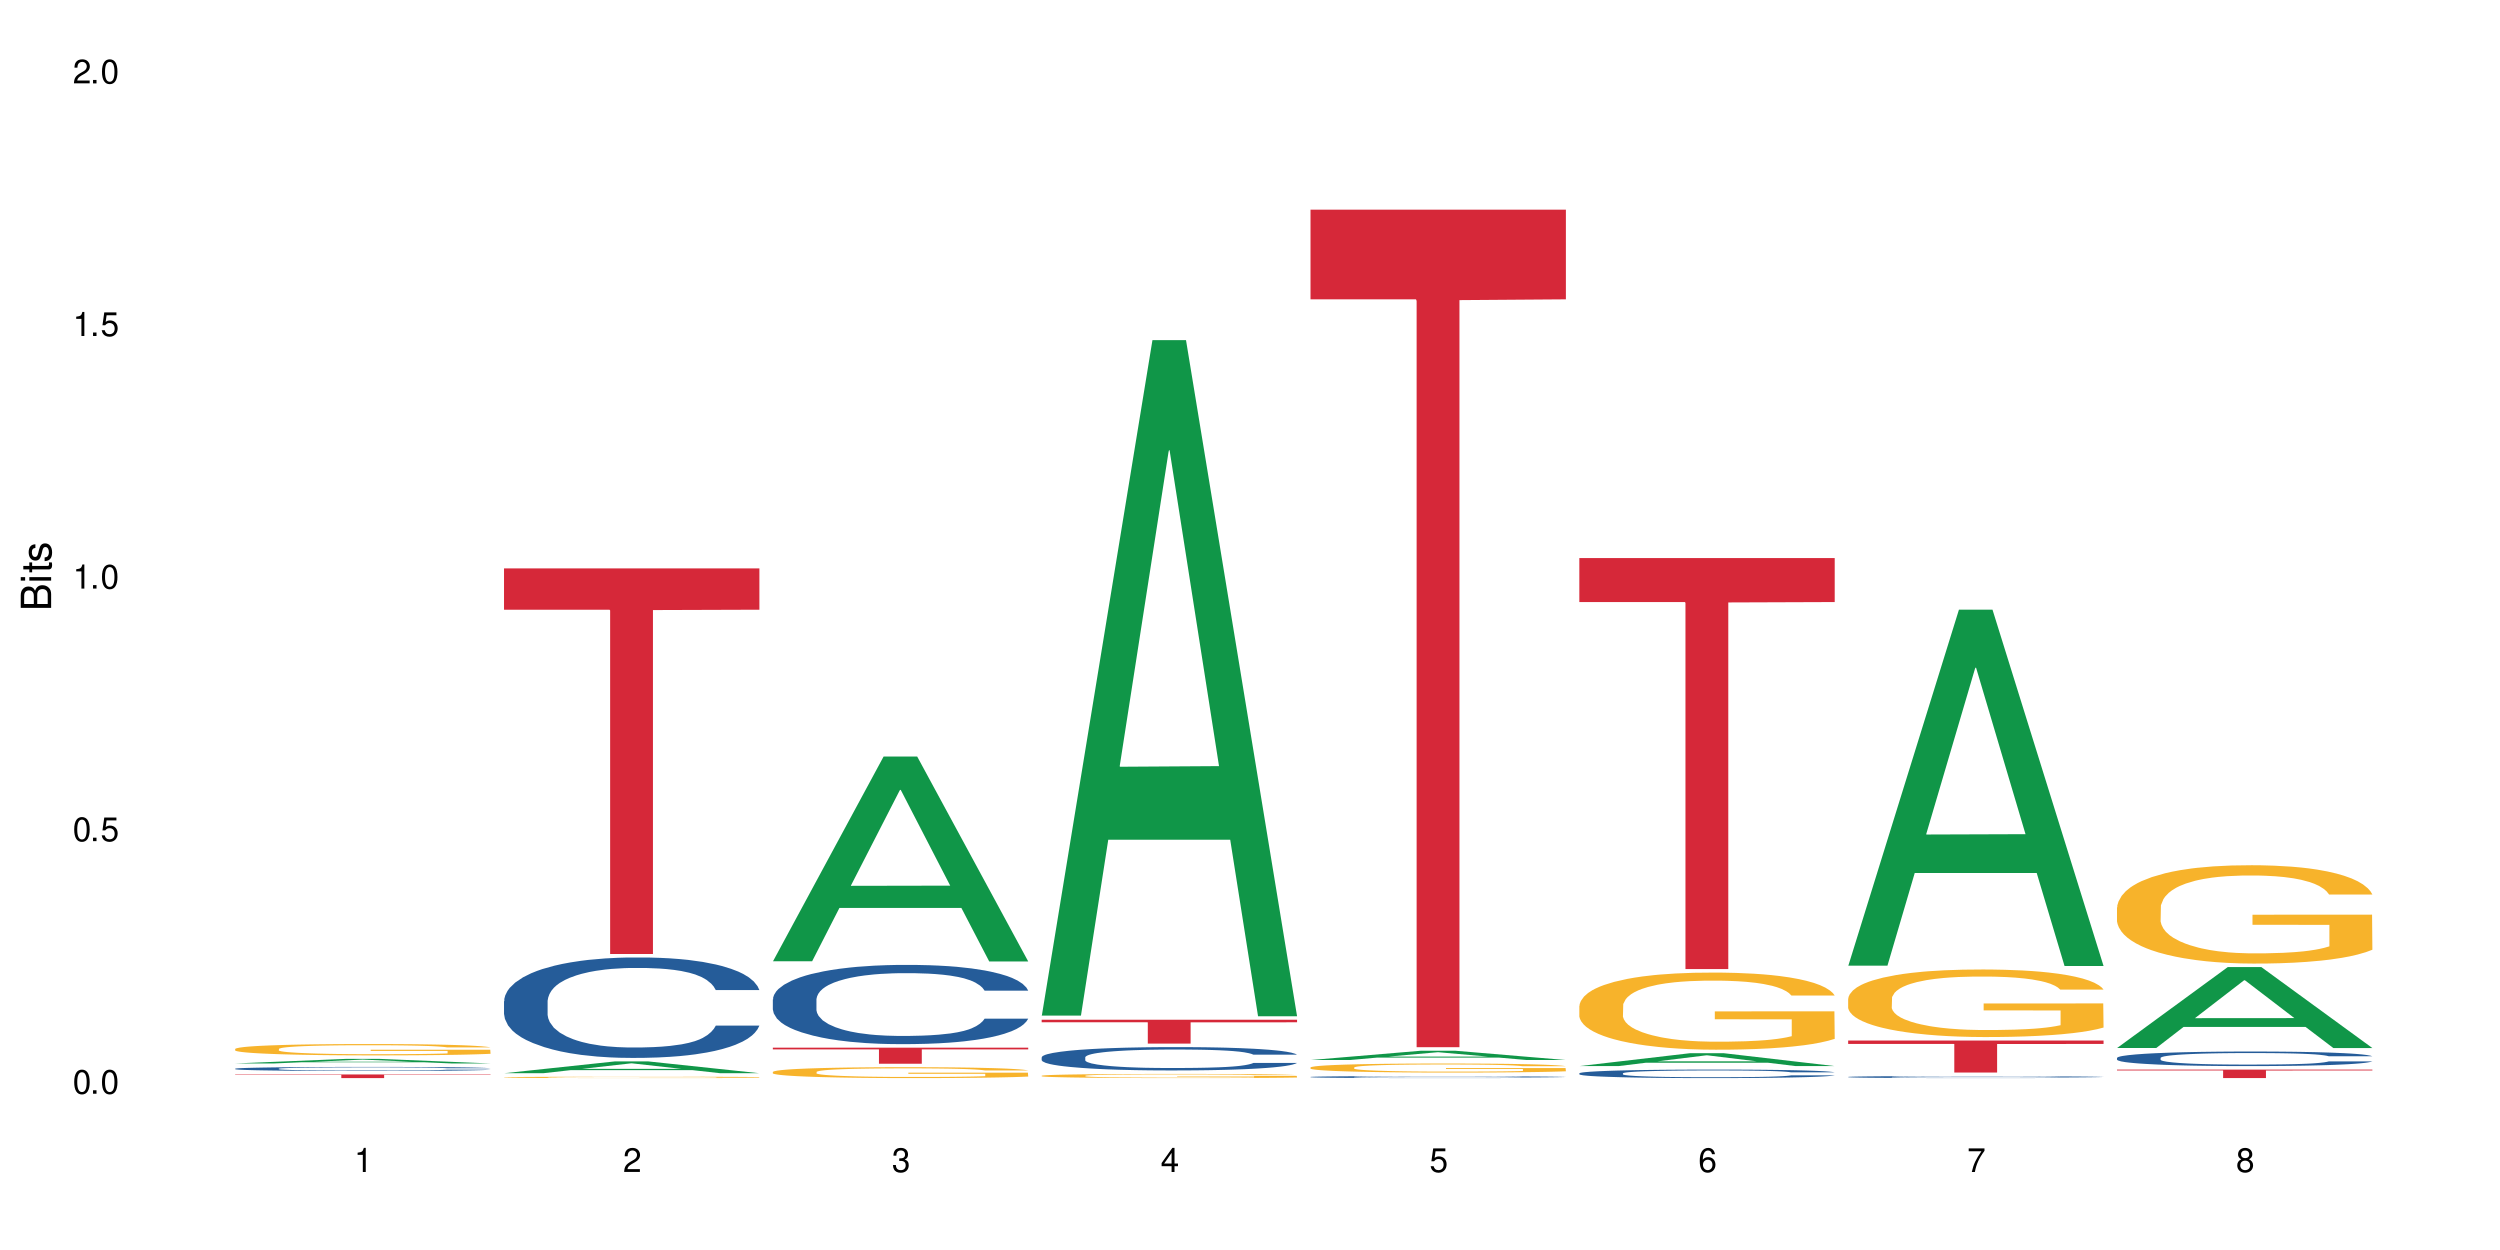 <?xml version="1.0" encoding="UTF-8"?>
<svg xmlns="http://www.w3.org/2000/svg" xmlns:xlink="http://www.w3.org/1999/xlink" width="720" height="360" viewBox="0 0 720 360">
<defs>
<g>
<g id="glyph-0-0">
</g>
<g id="glyph-0-1">
<path d="M 2.641 -6.938 C 2 -6.938 1.422 -6.656 1.078 -6.172 C 0.641 -5.562 0.406 -4.641 0.406 -3.359 C 0.406 -1.016 1.188 0.219 2.641 0.219 C 4.078 0.219 4.859 -1.016 4.859 -3.297 C 4.859 -4.641 4.656 -5.547 4.203 -6.172 C 3.844 -6.656 3.281 -6.938 2.641 -6.938 Z M 2.641 -6.188 C 3.547 -6.188 4 -5.25 4 -3.375 C 4 -1.406 3.562 -0.484 2.625 -0.484 C 1.734 -0.484 1.281 -1.438 1.281 -3.344 C 1.281 -5.25 1.734 -6.188 2.641 -6.188 Z M 2.641 -6.188 "/>
</g>
<g id="glyph-0-2">
<path d="M 1.828 -1 L 0.828 -1 L 0.828 0 L 1.828 0 Z M 1.828 -1 "/>
</g>
<g id="glyph-0-3">
<path d="M 4.562 -6.797 L 1.062 -6.797 L 0.547 -3.094 L 1.328 -3.094 C 1.719 -3.562 2.047 -3.734 2.578 -3.734 C 3.484 -3.734 4.062 -3.109 4.062 -2.094 C 4.062 -1.125 3.484 -0.531 2.578 -0.531 C 1.828 -0.531 1.375 -0.906 1.188 -1.672 L 0.328 -1.672 C 0.453 -1.109 0.547 -0.844 0.75 -0.594 C 1.125 -0.078 1.828 0.219 2.594 0.219 C 3.969 0.219 4.922 -0.781 4.922 -2.219 C 4.922 -3.562 4.031 -4.484 2.719 -4.484 C 2.25 -4.484 1.859 -4.359 1.469 -4.062 L 1.734 -5.969 L 4.562 -5.969 Z M 4.562 -6.797 "/>
</g>
<g id="glyph-0-4">
<path d="M 2.484 -4.938 L 2.484 0 L 3.328 0 L 3.328 -6.938 L 2.766 -6.938 C 2.469 -5.875 2.281 -5.734 0.984 -5.562 L 0.984 -4.938 Z M 2.484 -4.938 "/>
</g>
<g id="glyph-0-5">
<path d="M 4.859 -0.828 L 1.281 -0.828 C 1.359 -1.406 1.672 -1.781 2.5 -2.281 L 3.469 -2.828 C 4.406 -3.344 4.906 -4.062 4.906 -4.906 C 4.906 -5.484 4.672 -6.031 4.266 -6.406 C 3.859 -6.766 3.375 -6.938 2.719 -6.938 C 1.859 -6.938 1.219 -6.625 0.844 -6.031 C 0.609 -5.672 0.5 -5.234 0.484 -4.531 L 1.328 -4.531 C 1.359 -5.016 1.406 -5.281 1.531 -5.516 C 1.75 -5.938 2.188 -6.203 2.703 -6.203 C 3.469 -6.203 4.031 -5.641 4.031 -4.891 C 4.031 -4.344 3.719 -3.859 3.125 -3.516 L 2.234 -3 C 0.812 -2.172 0.406 -1.531 0.328 -0.016 L 4.859 -0.016 Z M 4.859 -0.828 "/>
</g>
<g id="glyph-0-6">
<path d="M 2.125 -3.188 L 2.578 -3.188 C 3.5 -3.188 3.984 -2.766 3.984 -1.922 C 3.984 -1.062 3.469 -0.531 2.594 -0.531 C 1.656 -0.531 1.203 -1 1.156 -2.016 L 0.312 -2.016 C 0.344 -1.453 0.438 -1.094 0.609 -0.781 C 0.953 -0.109 1.625 0.219 2.547 0.219 C 3.953 0.219 4.859 -0.625 4.859 -1.938 C 4.859 -2.828 4.516 -3.297 3.703 -3.594 C 4.344 -3.844 4.656 -4.328 4.656 -5.031 C 4.656 -6.219 3.875 -6.938 2.578 -6.938 C 1.203 -6.938 0.484 -6.172 0.453 -4.703 L 1.297 -4.703 C 1.312 -5.125 1.344 -5.359 1.453 -5.578 C 1.641 -5.969 2.062 -6.203 2.594 -6.203 C 3.344 -6.203 3.797 -5.75 3.797 -5 C 3.797 -4.516 3.609 -4.219 3.25 -4.047 C 3.016 -3.953 2.703 -3.922 2.125 -3.906 Z M 2.125 -3.188 "/>
</g>
<g id="glyph-0-7">
<path d="M 3.141 -1.672 L 3.141 0 L 3.984 0 L 3.984 -1.672 L 4.984 -1.672 L 4.984 -2.438 L 3.984 -2.438 L 3.984 -6.938 L 3.359 -6.938 L 0.266 -2.578 L 0.266 -1.672 Z M 3.141 -2.438 L 1 -2.438 L 3.141 -5.5 Z M 3.141 -2.438 "/>
</g>
<g id="glyph-0-8">
<path d="M 4.781 -5.125 C 4.609 -6.266 3.891 -6.938 2.844 -6.938 C 2.094 -6.938 1.422 -6.578 1.031 -5.953 C 0.594 -5.266 0.406 -4.422 0.406 -3.172 C 0.406 -2 0.578 -1.25 0.984 -0.641 C 1.359 -0.078 1.953 0.219 2.703 0.219 C 3.984 0.219 4.922 -0.75 4.922 -2.094 C 4.922 -3.375 4.062 -4.281 2.844 -4.281 C 2.172 -4.281 1.641 -4.031 1.281 -3.516 C 1.281 -5.234 1.828 -6.188 2.797 -6.188 C 3.391 -6.188 3.797 -5.797 3.938 -5.125 Z M 2.734 -3.531 C 3.547 -3.531 4.062 -2.953 4.062 -2.031 C 4.062 -1.156 3.484 -0.531 2.703 -0.531 C 1.922 -0.531 1.328 -1.188 1.328 -2.078 C 1.328 -2.938 1.906 -3.531 2.734 -3.531 Z M 2.734 -3.531 "/>
</g>
<g id="glyph-0-9">
<path d="M 4.984 -6.797 L 0.438 -6.797 L 0.438 -5.969 L 4.109 -5.969 C 2.5 -3.656 1.828 -2.234 1.328 0 L 2.219 0 C 2.594 -2.172 3.453 -4.047 4.984 -6.094 Z M 4.984 -6.797 "/>
</g>
<g id="glyph-0-10">
<path d="M 3.75 -3.656 C 4.469 -4.094 4.688 -4.438 4.688 -5.078 C 4.688 -6.172 3.844 -6.938 2.641 -6.938 C 1.438 -6.938 0.594 -6.172 0.594 -5.094 C 0.594 -4.438 0.812 -4.094 1.516 -3.656 C 0.734 -3.266 0.359 -2.703 0.359 -1.922 C 0.359 -0.656 1.281 0.219 2.641 0.219 C 3.984 0.219 4.922 -0.656 4.922 -1.922 C 4.922 -2.703 4.531 -3.266 3.75 -3.656 Z M 2.641 -6.188 C 3.359 -6.188 3.812 -5.75 3.812 -5.062 C 3.812 -4.406 3.344 -3.984 2.641 -3.984 C 1.922 -3.984 1.453 -4.406 1.453 -5.078 C 1.453 -5.75 1.922 -6.188 2.641 -6.188 Z M 2.641 -3.266 C 3.484 -3.266 4.062 -2.719 4.062 -1.906 C 4.062 -1.078 3.484 -0.531 2.625 -0.531 C 1.797 -0.531 1.219 -1.094 1.219 -1.906 C 1.219 -2.719 1.781 -3.266 2.641 -3.266 Z M 2.641 -3.266 "/>
</g>
<g id="glyph-1-0">
</g>
<g id="glyph-1-1">
<path d="M 0 -0.953 L 0 -4.891 C 0 -5.719 -0.234 -6.344 -0.734 -6.797 C -1.188 -7.234 -1.812 -7.469 -2.5 -7.469 C -3.547 -7.469 -4.188 -7 -4.625 -5.875 C -4.984 -6.688 -5.625 -7.094 -6.531 -7.094 C -7.172 -7.094 -7.734 -6.859 -8.141 -6.391 C -8.562 -5.922 -8.75 -5.344 -8.75 -4.5 L -8.75 -0.953 Z M -4.984 -2.062 L -7.766 -2.062 L -7.766 -4.219 C -7.766 -4.844 -7.688 -5.203 -7.453 -5.5 C -7.219 -5.812 -6.859 -5.969 -6.375 -5.969 C -5.891 -5.969 -5.531 -5.812 -5.297 -5.5 C -5.062 -5.203 -4.984 -4.844 -4.984 -4.219 Z M -0.984 -2.062 L -4 -2.062 L -4 -4.781 C -4 -5.766 -3.438 -6.359 -2.484 -6.359 C -1.547 -6.359 -0.984 -5.766 -0.984 -4.781 Z M -0.984 -2.062 "/>
</g>
<g id="glyph-1-2">
<path d="M -6.281 -1.797 L -6.281 -0.797 L 0 -0.797 L 0 -1.797 Z M -8.75 -1.797 L -8.75 -0.797 L -7.484 -0.797 L -7.484 -1.797 Z M -8.75 -1.797 "/>
</g>
<g id="glyph-1-3">
<path d="M -6.281 -3.047 L -6.281 -2.016 L -8.016 -2.016 L -8.016 -1.016 L -6.281 -1.016 L -6.281 -0.172 L -5.469 -0.172 L -5.469 -1.016 L -0.719 -1.016 C -0.078 -1.016 0.281 -1.453 0.281 -2.234 C 0.281 -2.5 0.25 -2.719 0.188 -3.047 L -0.641 -3.047 C -0.609 -2.906 -0.594 -2.766 -0.594 -2.562 C -0.594 -2.141 -0.719 -2.016 -1.156 -2.016 L -5.469 -2.016 L -5.469 -3.047 Z M -6.281 -3.047 "/>
</g>
<g id="glyph-1-4">
<path d="M -4.531 -5.25 C -5.766 -5.25 -6.469 -4.422 -6.469 -2.969 C -6.469 -1.516 -5.719 -0.562 -4.547 -0.562 C -3.562 -0.562 -3.094 -1.062 -2.734 -2.562 L -2.516 -3.484 C -2.344 -4.188 -2.094 -4.469 -1.641 -4.469 C -1.047 -4.469 -0.641 -3.875 -0.641 -3 C -0.641 -2.453 -0.797 -2 -1.062 -1.75 C -1.25 -1.594 -1.422 -1.531 -1.875 -1.469 L -1.875 -0.406 C -0.422 -0.453 0.281 -1.266 0.281 -2.922 C 0.281 -4.5 -0.5 -5.516 -1.719 -5.516 C -2.656 -5.516 -3.172 -4.984 -3.469 -3.734 L -3.703 -2.766 C -3.891 -1.953 -4.156 -1.609 -4.594 -1.609 C -5.188 -1.609 -5.547 -2.125 -5.547 -2.938 C -5.547 -3.75 -5.203 -4.172 -4.531 -4.203 Z M -4.531 -5.25 "/>
</g>
</g>
</defs>
<rect x="-72" y="-36" width="864" height="432" fill="rgb(100%, 100%, 100%)" fill-opacity="1"/>
<path fill-rule="nonzero" fill="rgb(6.275%, 58.824%, 28.235%)" fill-opacity="1" d="M 67.73 306.27 L 67.809 306.27 L 99.637 304.957 L 109.301 304.957 L 141.281 306.273 L 130.047 306.273 L 122.031 305.93 L 86.906 305.93 L 79.047 306.27 L 67.73 306.27 L 90.285 305.785 L 118.809 305.785 L 104.586 305.172 L 104.43 305.168 L 104.27 305.172 L 90.207 305.785 L 90.285 305.785 Z M 67.73 306.27 "/>
<path fill-rule="nonzero" fill="rgb(14.51%, 36.078%, 60%)" fill-opacity="1" d="M 67.73 307.785 L 67.82 307.781 L 67.82 307.758 L 68.09 307.715 L 68.719 307.664 L 69.344 307.629 L 70.961 307.566 L 73.203 307.508 L 75.535 307.461 L 77.238 307.434 L 78.766 307.41 L 82.262 307.371 L 84.504 307.352 L 86.926 307.332 L 89.887 307.316 L 92.039 307.305 L 96.883 307.285 L 100.469 307.281 L 103.25 307.277 L 109.262 307.277 L 112.848 307.281 L 115.449 307.285 L 118.32 307.293 L 120.742 307.305 L 124.957 307.328 L 128.727 307.355 L 130.43 307.375 L 133.121 307.406 L 135.184 307.438 L 136.617 307.469 L 138.234 307.508 L 139.668 307.555 L 140.746 307.609 L 141.281 307.656 L 128.727 307.656 L 128.098 307.613 L 127.379 307.578 L 126.035 307.535 L 124.688 307.504 L 122.805 307.473 L 121.102 307.453 L 118.77 307.434 L 116.707 307.422 L 114.555 307.41 L 112.488 307.402 L 108.543 307.398 L 102.266 307.398 L 98.766 307.41 L 96.883 307.414 L 94.191 307.43 L 92.309 307.445 L 90.066 307.465 L 88.539 307.484 L 86.656 307.512 L 85.312 307.535 L 83.785 307.57 L 82.891 307.598 L 82.082 307.629 L 81.363 307.664 L 80.828 307.699 L 80.469 307.738 L 80.289 307.777 L 80.289 307.941 L 80.469 307.98 L 80.918 308.027 L 82.082 308.09 L 83.785 308.148 L 85.762 308.191 L 87.645 308.223 L 88.719 308.238 L 90.156 308.258 L 92.398 308.277 L 95.629 308.301 L 97.512 308.309 L 100.383 308.316 L 103.34 308.32 L 107.289 308.32 L 110.785 308.316 L 113.117 308.312 L 115.539 308.301 L 118.859 308.285 L 120.922 308.266 L 122.715 308.246 L 124.062 308.227 L 124.957 308.211 L 126.305 308.176 L 127.379 308.141 L 128.188 308.102 L 128.727 308.066 L 141.281 308.066 L 140.746 308.109 L 139.938 308.152 L 139.129 308.184 L 137.875 308.219 L 136.441 308.254 L 134.375 308.289 L 132.672 308.312 L 130.43 308.34 L 128.367 308.359 L 126.125 308.379 L 122.805 308.398 L 120.652 308.41 L 118.32 308.422 L 115.539 308.43 L 112.043 308.438 L 108.273 308.441 L 101.008 308.441 L 98.227 308.434 L 94.551 308.426 L 89.977 308.406 L 86.656 308.387 L 84.055 308.367 L 81.812 308.344 L 79.301 308.316 L 76.074 308.27 L 74.098 308.234 L 72.754 308.203 L 71.23 308.16 L 70.152 308.125 L 68.898 308.066 L 68 307.988 L 67.73 307.93 Z M 67.73 307.785 "/>
<path fill-rule="nonzero" fill="rgb(96.863%, 70.196%, 16.863%)" fill-opacity="1" d="M 67.73 302.082 L 67.82 302.082 L 67.82 302.02 L 68.18 301.887 L 69.078 301.703 L 70.242 301.551 L 71.5 301.43 L 72.305 301.367 L 73.652 301.277 L 74.816 301.211 L 77.777 301.078 L 81.543 300.953 L 83.609 300.898 L 85.941 300.848 L 89.258 300.793 L 90.785 300.77 L 95.449 300.723 L 100.738 300.691 L 106.57 300.684 L 109.262 300.688 L 112.938 300.699 L 117.961 300.73 L 120.832 300.762 L 123.074 300.793 L 125.406 300.832 L 128.277 300.891 L 130.969 300.961 L 133.121 301.031 L 135.273 301.121 L 137.066 301.219 L 138.594 301.324 L 139.938 301.449 L 140.746 301.551 L 141.281 301.656 L 128.816 301.656 L 128.098 301.551 L 127.289 301.473 L 125.945 301.375 L 124.598 301.301 L 123.254 301.246 L 120.742 301.168 L 118.59 301.121 L 115.898 301.078 L 113.297 301.051 L 110.336 301.031 L 108.543 301.027 L 103.789 301.027 L 99.484 301.047 L 96.973 301.07 L 95.18 301.098 L 92.668 301.141 L 91.141 301.176 L 90.246 301.199 L 87.555 301.293 L 85.762 301.375 L 84.773 301.434 L 83.52 301.523 L 82.621 301.602 L 81.633 301.723 L 81.098 301.812 L 80.379 302.016 L 80.289 302.551 L 80.559 302.664 L 81.098 302.789 L 81.812 302.895 L 82.891 303.008 L 83.965 303.094 L 85.852 303.211 L 87.465 303.289 L 88.719 303.34 L 91.141 303.422 L 92.129 303.445 L 94.461 303.5 L 96.883 303.543 L 99.844 303.578 L 102.086 303.598 L 105.672 303.609 L 110.246 303.609 L 115.629 303.594 L 119.039 303.57 L 121.371 303.547 L 122.895 303.523 L 124.777 303.492 L 126.125 303.461 L 127.379 303.43 L 128.906 303.379 L 128.906 302.664 L 106.75 302.664 L 106.75 302.328 L 141.195 302.324 L 141.281 303.492 L 139.398 303.57 L 137.066 303.648 L 134.824 303.711 L 132.492 303.762 L 129.176 303.816 L 126.484 303.852 L 122.355 303.895 L 118.59 303.922 L 114.645 303.938 L 111.145 303.949 L 107.02 303.949 L 103.34 303.945 L 99.395 303.926 L 96.254 303.902 L 93.383 303.875 L 90.516 303.836 L 86.926 303.773 L 84.594 303.723 L 82.172 303.66 L 79.75 303.586 L 77.598 303.504 L 76.164 303.441 L 74.727 303.371 L 73.203 303.281 L 71.766 303.18 L 70.691 303.086 L 69.703 302.98 L 68.988 302.883 L 68.27 302.75 L 67.91 302.641 L 67.73 302.547 Z M 67.73 302.082 "/>
<path fill-rule="nonzero" fill="rgb(83.922%, 15.686%, 22.353%)" fill-opacity="1" d="M 67.73 309.445 L 141.281 309.445 L 141.281 309.559 L 110.629 309.559 L 110.629 310.492 L 98.297 310.492 L 98.297 309.559 L 67.73 309.559 Z M 67.73 309.445 "/>
<path fill-rule="nonzero" fill="rgb(6.275%, 58.824%, 28.235%)" fill-opacity="1" d="M 145.156 309.086 L 145.234 309.082 L 177.059 305.688 L 186.723 305.688 L 218.707 309.09 L 207.469 309.09 L 199.453 308.203 L 164.328 308.203 L 156.469 309.086 L 145.156 309.086 L 167.707 307.836 L 196.23 307.832 L 182.008 306.242 L 181.852 306.242 L 181.695 306.25 L 167.629 307.832 L 167.707 307.836 Z M 145.156 309.086 "/>
<path fill-rule="nonzero" fill="rgb(14.51%, 36.078%, 60%)" fill-opacity="1" d="M 145.156 288.348 L 145.242 288.32 L 145.242 287.688 L 145.512 286.68 L 146.141 285.414 L 146.77 284.539 L 148.383 282.98 L 150.625 281.473 L 152.957 280.309 L 154.664 279.625 L 156.188 279.094 L 159.684 278.117 L 161.93 277.613 L 164.352 277.164 L 167.309 276.715 L 169.461 276.449 L 174.305 276.027 L 177.895 275.844 L 180.676 275.762 L 186.684 275.762 L 190.273 275.871 L 192.875 276 L 195.742 276.215 L 198.164 276.449 L 202.383 277.031 L 206.148 277.773 L 207.852 278.195 L 210.543 279.016 L 212.605 279.809 L 214.043 280.496 L 215.656 281.473 L 217.094 282.664 L 218.168 284.012 L 218.707 285.148 L 206.148 285.148 L 205.52 284.09 L 204.805 283.27 L 203.457 282.188 L 202.113 281.422 L 200.23 280.652 L 198.523 280.152 L 196.191 279.648 L 194.129 279.332 L 191.977 279.094 L 189.914 278.938 L 185.969 278.777 L 181.391 278.777 L 179.688 278.832 L 176.191 279.043 L 174.305 279.227 L 171.613 279.598 L 169.73 279.941 L 167.488 280.469 L 165.965 280.918 L 164.082 281.605 L 162.734 282.215 L 161.211 283.086 L 160.312 283.746 L 159.508 284.488 L 158.789 285.359 L 158.25 286.285 L 157.891 287.262 L 157.711 288.215 L 157.711 292.312 L 157.891 293.266 L 158.34 294.375 L 159.508 295.988 L 161.211 297.387 L 163.184 298.5 L 165.066 299.293 L 166.145 299.66 L 167.578 300.086 L 169.82 300.613 L 173.051 301.141 L 174.934 301.352 L 177.805 301.566 L 180.766 301.672 L 184.711 301.672 L 188.211 301.566 L 190.543 301.434 L 192.965 301.223 L 196.281 300.773 L 198.344 300.348 L 200.141 299.848 L 201.484 299.344 L 202.383 298.922 L 203.727 298.102 L 204.805 297.203 L 205.609 296.277 L 206.148 295.379 L 218.707 295.379 L 218.168 296.438 L 217.359 297.469 L 216.555 298.234 L 215.297 299.16 L 213.863 299.977 L 211.801 300.902 L 210.094 301.512 L 207.852 302.172 L 205.789 302.676 L 203.547 303.125 L 200.23 303.652 L 198.074 303.918 L 195.742 304.156 L 192.965 304.367 L 189.465 304.551 L 185.699 304.656 L 182.199 304.684 L 178.434 304.633 L 175.652 304.527 L 171.973 304.289 L 167.398 303.812 L 164.082 303.309 L 161.48 302.809 L 159.238 302.277 L 156.727 301.566 L 153.496 300.402 L 151.523 299.504 L 150.176 298.762 L 148.652 297.73 L 147.574 296.805 L 146.32 295.324 L 145.422 293.449 L 145.156 291.996 Z M 145.156 288.348 "/>
<path fill-rule="nonzero" fill="rgb(96.863%, 70.196%, 16.863%)" fill-opacity="1" d="M 145.156 310.266 L 145.242 310.266 L 145.242 310.258 L 145.602 310.238 L 146.5 310.219 L 147.664 310.199 L 148.922 310.184 L 149.73 310.176 L 151.074 310.164 L 152.242 310.156 L 155.199 310.141 L 158.969 310.125 L 161.031 310.121 L 163.363 310.113 L 166.684 310.105 L 168.207 310.105 L 172.871 310.098 L 178.164 310.094 L 190.363 310.094 L 195.387 310.098 L 198.254 310.102 L 200.496 310.105 L 202.828 310.109 L 205.699 310.117 L 208.391 310.129 L 210.543 310.137 L 212.695 310.148 L 214.492 310.16 L 216.016 310.172 L 217.359 310.188 L 218.168 310.199 L 218.707 310.211 L 206.238 310.211 L 205.52 310.199 L 204.715 310.188 L 203.367 310.176 L 202.023 310.168 L 200.676 310.16 L 198.164 310.152 L 196.012 310.145 L 193.32 310.141 L 190.723 310.137 L 176.906 310.137 L 174.395 310.141 L 172.602 310.145 L 170.09 310.148 L 168.566 310.152 L 167.668 310.156 L 164.977 310.168 L 163.184 310.18 L 162.195 310.184 L 160.941 310.195 L 160.043 310.207 L 159.059 310.219 L 158.52 310.23 L 157.801 310.254 L 157.711 310.32 L 157.98 310.336 L 158.52 310.352 L 159.238 310.363 L 160.312 310.375 L 161.391 310.387 L 163.273 310.402 L 164.887 310.41 L 166.145 310.418 L 168.566 310.426 L 169.551 310.43 L 171.883 310.438 L 174.305 310.441 L 177.266 310.445 L 179.508 310.449 L 193.055 310.449 L 196.461 310.445 L 198.793 310.441 L 200.32 310.441 L 202.203 310.438 L 203.547 310.434 L 204.805 310.43 L 206.328 310.422 L 206.328 310.336 L 184.172 310.336 L 184.172 310.293 L 218.617 310.293 L 218.707 310.438 L 216.824 310.445 L 214.492 310.457 L 212.25 310.461 L 209.918 310.469 L 206.598 310.477 L 203.906 310.48 L 199.781 310.484 L 196.012 310.488 L 192.066 310.492 L 180.766 310.492 L 176.816 310.488 L 173.68 310.484 L 167.938 310.477 L 164.352 310.469 L 162.016 310.465 L 159.594 310.457 L 157.172 310.445 L 155.02 310.438 L 152.152 310.422 L 150.625 310.41 L 149.191 310.398 L 148.113 310.387 L 147.129 310.375 L 146.41 310.363 L 145.691 310.344 L 145.332 310.332 L 145.156 310.32 Z M 145.156 310.266 "/>
<path fill-rule="nonzero" fill="rgb(83.922%, 15.686%, 22.353%)" fill-opacity="1" d="M 145.156 163.707 L 218.707 163.707 L 218.707 175.594 L 188.051 175.699 L 188.051 274.758 L 175.719 274.758 L 175.719 175.801 L 175.539 175.594 L 145.156 175.594 Z M 145.156 163.707 "/>
<path fill-rule="nonzero" fill="rgb(6.275%, 58.824%, 28.235%)" fill-opacity="1" d="M 222.578 276.844 L 222.656 276.789 L 254.48 217.879 L 264.148 217.879 L 296.129 276.898 L 284.895 276.898 L 276.879 261.492 L 241.75 261.492 L 233.895 276.844 L 222.578 276.844 L 245.129 255.121 L 273.656 255.066 L 259.434 227.523 L 259.273 227.465 L 259.117 227.633 L 245.051 255.066 L 245.129 255.121 Z M 222.578 276.844 "/>
<path fill-rule="nonzero" fill="rgb(14.51%, 36.078%, 60%)" fill-opacity="1" d="M 222.578 287.832 L 222.668 287.809 L 222.668 287.309 L 222.938 286.516 L 223.562 285.516 L 224.191 284.828 L 225.809 283.598 L 228.051 282.41 L 230.383 281.492 L 232.086 280.949 L 233.609 280.531 L 237.109 279.762 L 239.352 279.363 L 241.773 279.008 L 244.734 278.656 L 246.887 278.445 L 251.73 278.113 L 255.316 277.969 L 258.098 277.906 L 264.109 277.906 L 267.695 277.988 L 270.297 278.094 L 273.168 278.258 L 275.59 278.445 L 279.805 278.906 L 283.57 279.488 L 285.277 279.824 L 287.969 280.469 L 290.031 281.094 L 291.465 281.637 L 293.082 282.41 L 294.516 283.348 L 295.59 284.41 L 296.129 285.309 L 283.57 285.309 L 282.945 284.473 L 282.227 283.828 L 280.883 282.973 L 279.535 282.367 L 277.652 281.762 L 275.949 281.367 L 273.617 280.969 L 271.551 280.719 L 269.398 280.531 L 267.336 280.406 L 263.391 280.281 L 258.816 280.281 L 257.109 280.324 L 253.613 280.492 L 251.73 280.637 L 249.039 280.93 L 247.156 281.199 L 244.914 281.617 L 243.387 281.973 L 241.504 282.512 L 240.16 282.992 L 238.633 283.68 L 237.738 284.203 L 236.93 284.785 L 236.211 285.473 L 235.672 286.203 L 235.316 286.977 L 235.137 287.727 L 235.137 290.957 L 235.316 291.711 L 235.762 292.586 L 236.93 293.855 L 238.633 294.961 L 240.605 295.84 L 242.492 296.465 L 243.566 296.754 L 245.004 297.09 L 247.246 297.508 L 250.473 297.922 L 252.355 298.09 L 255.227 298.258 L 258.188 298.34 L 262.133 298.34 L 265.633 298.258 L 267.965 298.152 L 270.387 297.984 L 273.707 297.633 L 275.77 297.297 L 277.562 296.902 L 278.906 296.504 L 279.805 296.172 L 281.148 295.527 L 282.227 294.816 L 283.035 294.086 L 283.57 293.379 L 296.129 293.379 L 295.59 294.211 L 294.785 295.023 L 293.977 295.629 L 292.723 296.359 L 291.285 297.008 L 289.223 297.734 L 287.52 298.215 L 285.277 298.738 L 283.215 299.133 L 280.973 299.488 L 277.652 299.906 L 275.5 300.113 L 273.168 300.301 L 270.387 300.469 L 266.887 300.613 L 263.121 300.695 L 259.621 300.719 L 255.855 300.676 L 253.074 300.594 L 249.398 300.406 L 244.824 300.031 L 241.504 299.633 L 238.902 299.238 L 236.66 298.82 L 234.148 298.258 L 230.918 297.34 L 228.945 296.629 L 227.602 296.047 L 226.074 295.234 L 225 294.504 L 223.742 293.336 L 222.848 291.855 L 222.578 290.707 Z M 222.578 287.832 "/>
<path fill-rule="nonzero" fill="rgb(96.863%, 70.196%, 16.863%)" fill-opacity="1" d="M 222.578 308.695 L 222.668 308.695 L 222.668 308.637 L 223.027 308.508 L 223.922 308.332 L 225.09 308.184 L 226.344 308.07 L 227.152 308.008 L 228.496 307.922 L 229.664 307.859 L 232.625 307.73 L 236.391 307.609 L 238.453 307.559 L 240.785 307.512 L 244.105 307.457 L 245.629 307.438 L 250.293 307.391 L 255.586 307.359 L 261.418 307.352 L 264.109 307.355 L 267.785 307.367 L 272.809 307.398 L 275.68 307.426 L 277.922 307.457 L 280.254 307.492 L 283.125 307.551 L 285.816 307.617 L 287.969 307.688 L 290.121 307.773 L 291.914 307.867 L 293.438 307.965 L 294.785 308.086 L 295.59 308.188 L 296.129 308.285 L 283.66 308.285 L 282.945 308.188 L 282.137 308.109 L 280.793 308.016 L 279.445 307.945 L 278.102 307.891 L 275.59 307.816 L 273.438 307.77 L 270.746 307.73 L 268.145 307.707 L 265.184 307.688 L 263.391 307.684 L 258.637 307.684 L 254.332 307.703 L 251.82 307.727 L 250.023 307.75 L 247.512 307.793 L 245.988 307.824 L 245.094 307.848 L 242.402 307.938 L 240.605 308.02 L 239.621 308.07 L 238.363 308.156 L 237.469 308.234 L 236.48 308.352 L 235.941 308.438 L 235.227 308.633 L 235.137 309.148 L 235.406 309.258 L 235.941 309.375 L 236.66 309.477 L 237.738 309.586 L 238.812 309.668 L 240.695 309.781 L 242.312 309.855 L 243.566 309.902 L 245.988 309.98 L 246.977 310.008 L 249.309 310.059 L 251.73 310.098 L 254.691 310.133 L 256.934 310.152 L 260.52 310.164 L 265.094 310.164 L 270.477 310.148 L 273.887 310.125 L 276.219 310.102 L 277.742 310.082 L 279.625 310.051 L 280.973 310.023 L 282.227 309.988 L 283.75 309.941 L 283.75 309.258 L 261.598 309.254 L 261.598 308.934 L 296.039 308.93 L 296.129 310.051 L 294.246 310.129 L 291.914 310.203 L 289.672 310.258 L 287.34 310.309 L 284.02 310.363 L 281.328 310.398 L 277.203 310.438 L 273.438 310.465 L 269.488 310.48 L 265.992 310.488 L 261.867 310.492 L 258.188 310.484 L 254.242 310.469 L 251.102 310.445 L 248.23 310.418 L 245.359 310.379 L 241.773 310.32 L 239.441 310.27 L 237.02 310.211 L 234.598 310.141 L 232.445 310.062 L 231.008 310 L 229.574 309.934 L 228.051 309.848 L 226.613 309.75 L 225.539 309.66 L 224.551 309.559 L 223.832 309.465 L 223.117 309.336 L 222.758 309.234 L 222.578 309.145 Z M 222.578 308.695 "/>
<path fill-rule="nonzero" fill="rgb(83.922%, 15.686%, 22.353%)" fill-opacity="1" d="M 222.578 301.723 L 296.129 301.723 L 296.129 302.219 L 265.477 302.223 L 265.477 306.348 L 253.141 306.348 L 253.141 302.227 L 252.965 302.219 L 222.578 302.219 Z M 222.578 301.723 "/>
<path fill-rule="nonzero" fill="rgb(6.275%, 58.824%, 28.235%)" fill-opacity="1" d="M 300 292.496 L 300.078 292.316 L 331.906 97.953 L 341.57 97.953 L 373.555 292.68 L 362.316 292.68 L 354.301 241.852 L 319.176 241.852 L 311.316 292.496 L 300 292.496 L 322.555 220.824 L 351.078 220.641 L 336.855 129.77 L 336.699 129.586 L 336.543 130.133 L 322.477 220.641 L 322.555 220.824 Z M 300 292.496 "/>
<path fill-rule="nonzero" fill="rgb(14.51%, 36.078%, 60%)" fill-opacity="1" d="M 300 304.492 L 300.09 304.488 L 300.09 304.34 L 300.359 304.105 L 300.988 303.812 L 301.617 303.609 L 303.23 303.246 L 305.473 302.898 L 307.805 302.625 L 309.508 302.469 L 311.035 302.344 L 314.531 302.117 L 316.773 302 L 319.195 301.895 L 322.156 301.793 L 324.309 301.73 L 329.152 301.633 L 332.742 301.59 L 335.52 301.57 L 341.531 301.57 L 345.117 301.594 L 347.719 301.625 L 350.59 301.676 L 353.012 301.73 L 357.227 301.867 L 360.996 302.039 L 362.699 302.137 L 365.391 302.324 L 367.453 302.512 L 368.891 302.668 L 370.504 302.898 L 371.938 303.172 L 373.016 303.488 L 373.555 303.75 L 360.996 303.75 L 360.367 303.504 L 359.648 303.316 L 358.305 303.062 L 356.961 302.883 L 355.074 302.707 L 353.371 302.59 L 351.039 302.473 L 348.977 302.398 L 346.824 302.344 L 344.762 302.309 L 340.812 302.27 L 336.238 302.27 L 334.535 302.281 L 331.035 302.332 L 329.152 302.375 L 326.461 302.461 L 324.578 302.539 L 322.336 302.664 L 320.812 302.77 L 318.926 302.926 L 317.582 303.07 L 316.059 303.273 L 315.16 303.426 L 314.352 303.598 L 313.637 303.801 L 313.098 304.016 L 312.738 304.242 L 312.559 304.461 L 312.559 305.414 L 312.738 305.637 L 313.188 305.895 L 314.352 306.27 L 316.059 306.594 L 318.031 306.852 L 319.914 307.035 L 320.992 307.121 L 322.426 307.219 L 324.668 307.344 L 327.898 307.465 L 329.781 307.516 L 332.652 307.562 L 335.609 307.586 L 339.559 307.586 L 343.055 307.562 L 345.387 307.531 L 347.809 307.484 L 351.129 307.379 L 353.191 307.281 L 354.984 307.164 L 356.332 307.047 L 357.227 306.949 L 358.574 306.758 L 359.648 306.551 L 360.457 306.336 L 360.996 306.125 L 373.555 306.125 L 373.016 306.371 L 372.207 306.613 L 371.402 306.789 L 370.145 307.004 L 368.711 307.195 L 366.645 307.41 L 364.941 307.551 L 362.699 307.703 L 360.637 307.82 L 358.395 307.926 L 355.074 308.047 L 352.922 308.109 L 350.59 308.164 L 347.809 308.215 L 344.312 308.258 L 340.543 308.281 L 337.047 308.289 L 333.277 308.277 L 330.5 308.25 L 326.82 308.195 L 322.246 308.086 L 318.926 307.969 L 316.324 307.852 L 314.082 307.73 L 311.57 307.562 L 308.344 307.293 L 306.371 307.086 L 305.023 306.914 L 303.5 306.672 L 302.422 306.457 L 301.168 306.113 L 300.27 305.68 L 300 305.34 Z M 300 304.492 "/>
<path fill-rule="nonzero" fill="rgb(96.863%, 70.196%, 16.863%)" fill-opacity="1" d="M 300 309.805 L 300.09 309.805 L 300.09 309.781 L 300.449 309.734 L 301.348 309.664 L 302.512 309.609 L 303.77 309.566 L 304.574 309.543 L 305.922 309.512 L 307.086 309.484 L 310.047 309.438 L 313.816 309.391 L 315.879 309.371 L 318.211 309.352 L 321.527 309.332 L 323.055 309.324 L 327.719 309.305 L 333.012 309.297 L 338.84 309.293 L 341.531 309.293 L 345.207 309.297 L 350.23 309.309 L 353.102 309.32 L 355.344 309.332 L 357.676 309.348 L 360.547 309.367 L 363.238 309.395 L 365.391 309.422 L 367.543 309.453 L 369.336 309.488 L 370.863 309.527 L 372.207 309.574 L 373.016 309.609 L 373.555 309.648 L 361.086 309.648 L 360.367 309.609 L 359.559 309.582 L 358.215 309.547 L 356.871 309.52 L 355.523 309.5 L 353.012 309.469 L 350.859 309.453 L 348.168 309.438 L 345.566 309.426 L 342.609 309.422 L 340.812 309.418 L 336.059 309.418 L 331.754 309.426 L 329.242 309.434 L 327.449 309.445 L 324.938 309.461 L 323.414 309.473 L 322.516 309.48 L 319.824 309.516 L 318.031 309.547 L 317.043 309.566 L 315.789 309.602 L 314.891 309.629 L 313.902 309.672 L 313.367 309.707 L 312.648 309.781 L 312.559 309.977 L 312.828 310.02 L 313.367 310.066 L 314.082 310.105 L 315.16 310.145 L 316.234 310.176 L 318.121 310.219 L 319.734 310.25 L 320.992 310.266 L 323.414 310.297 L 324.398 310.309 L 326.73 310.328 L 329.152 310.34 L 332.113 310.355 L 334.355 310.363 L 337.941 310.367 L 342.52 310.367 L 347.898 310.359 L 351.309 310.352 L 353.641 310.344 L 355.164 310.336 L 357.047 310.324 L 358.395 310.312 L 359.648 310.301 L 361.176 310.281 L 361.176 310.02 L 339.02 310.02 L 339.02 309.895 L 373.465 309.895 L 373.555 310.324 L 371.668 310.352 L 369.336 310.383 L 367.094 310.402 L 364.762 310.422 L 361.445 310.441 L 358.754 310.457 L 354.629 310.473 L 350.859 310.48 L 346.914 310.488 L 343.414 310.492 L 339.289 310.492 L 335.609 310.488 L 331.664 310.484 L 328.523 310.473 L 325.656 310.465 L 322.785 310.449 L 319.195 310.426 L 316.863 310.406 L 314.441 310.383 L 312.02 310.355 L 309.867 310.328 L 308.434 310.305 L 306.996 310.277 L 305.473 310.246 L 304.039 310.207 L 302.961 310.176 L 301.973 310.137 L 301.258 310.102 L 300.539 310.051 L 300.18 310.012 L 300 309.977 Z M 300 309.805 "/>
<path fill-rule="nonzero" fill="rgb(83.922%, 15.686%, 22.353%)" fill-opacity="1" d="M 300 293.684 L 373.555 293.684 L 373.555 294.422 L 342.898 294.43 L 342.898 300.566 L 330.566 300.566 L 330.566 294.434 L 330.387 294.422 L 300 294.422 Z M 300 293.684 "/>
<path fill-rule="nonzero" fill="rgb(6.275%, 58.824%, 28.235%)" fill-opacity="1" d="M 377.426 305.289 L 377.504 305.285 L 409.328 302.602 L 418.992 302.602 L 450.977 305.289 L 439.738 305.289 L 431.723 304.59 L 396.598 304.59 L 388.738 305.289 L 377.426 305.289 L 399.977 304.297 L 428.504 304.297 L 414.277 303.043 L 414.121 303.039 L 413.965 303.047 L 399.898 304.297 L 399.977 304.297 Z M 377.426 305.289 "/>
<path fill-rule="nonzero" fill="rgb(14.51%, 36.078%, 60%)" fill-opacity="1" d="M 377.426 310.16 L 377.516 310.16 L 377.516 310.145 L 377.781 310.125 L 378.41 310.102 L 379.039 310.082 L 380.652 310.051 L 382.895 310.02 L 385.227 309.996 L 386.934 309.98 L 388.457 309.973 L 391.957 309.953 L 394.199 309.941 L 396.621 309.934 L 399.578 309.922 L 401.734 309.918 L 406.574 309.91 L 410.164 309.906 L 412.945 309.902 L 418.953 309.902 L 422.543 309.906 L 425.145 309.91 L 428.016 309.914 L 430.438 309.918 L 434.652 309.93 L 438.418 309.945 L 440.125 309.953 L 442.812 309.969 L 444.879 309.984 L 446.312 310 L 447.926 310.02 L 449.363 310.043 L 450.438 310.07 L 450.977 310.094 L 438.418 310.094 L 437.789 310.074 L 437.074 310.055 L 435.727 310.035 L 434.383 310.02 L 432.5 310.004 L 430.793 309.992 L 428.461 309.984 L 426.398 309.977 L 424.246 309.973 L 422.184 309.969 L 418.238 309.965 L 411.957 309.965 L 408.461 309.969 L 406.574 309.973 L 403.887 309.98 L 402 309.988 L 399.758 310 L 398.234 310.008 L 396.352 310.023 L 395.004 310.035 L 393.48 310.051 L 392.582 310.066 L 391.777 310.082 L 391.059 310.098 L 390.52 310.117 L 390.16 310.137 L 389.98 310.156 L 389.98 310.242 L 390.16 310.258 L 390.609 310.281 L 391.777 310.316 L 393.48 310.344 L 395.453 310.367 L 397.336 310.383 L 398.414 310.391 L 399.848 310.398 L 402.09 310.41 L 405.32 310.418 L 407.203 310.426 L 410.074 310.43 L 420.48 310.43 L 422.812 310.426 L 425.234 310.422 L 428.551 310.414 L 430.613 310.402 L 432.41 310.395 L 433.754 310.383 L 434.652 310.375 L 435.996 310.359 L 437.074 310.34 L 437.879 310.32 L 438.418 310.301 L 450.977 310.301 L 450.438 310.324 L 449.633 310.344 L 448.824 310.359 L 447.566 310.379 L 446.133 310.395 L 444.07 310.414 L 442.367 310.426 L 440.125 310.441 L 438.059 310.449 L 435.816 310.461 L 432.5 310.473 L 430.348 310.477 L 428.016 310.48 L 425.234 310.484 L 421.734 310.488 L 417.969 310.492 L 410.703 310.492 L 407.922 310.488 L 404.242 310.484 L 399.668 310.473 L 396.352 310.465 L 393.75 310.453 L 391.508 310.441 L 388.996 310.43 L 385.766 310.406 L 383.793 310.387 L 382.449 310.371 L 380.922 310.352 L 379.848 310.332 L 378.59 310.301 L 377.695 310.262 L 377.426 310.234 Z M 377.426 310.16 "/>
<path fill-rule="nonzero" fill="rgb(96.863%, 70.196%, 16.863%)" fill-opacity="1" d="M 377.426 307.41 L 377.516 307.41 L 377.516 307.359 L 377.871 307.254 L 378.77 307.105 L 379.938 306.984 L 381.191 306.891 L 382 306.84 L 383.344 306.77 L 384.512 306.715 L 387.469 306.609 L 391.238 306.508 L 393.301 306.465 L 395.633 306.426 L 398.953 306.379 L 400.477 306.363 L 405.141 306.324 L 410.434 306.301 L 416.262 306.297 L 418.953 306.297 L 422.633 306.309 L 427.656 306.332 L 430.527 306.355 L 432.77 306.379 L 435.102 306.41 L 437.969 306.461 L 440.66 306.516 L 442.812 306.574 L 444.969 306.645 L 446.762 306.723 L 448.285 306.805 L 449.633 306.902 L 450.438 306.988 L 450.977 307.07 L 438.508 307.07 L 437.789 306.988 L 436.984 306.922 L 435.637 306.844 L 434.293 306.789 L 432.949 306.742 L 430.438 306.68 L 428.281 306.641 L 425.594 306.609 L 422.992 306.586 L 420.031 306.574 L 418.238 306.57 L 413.484 306.57 L 409.176 306.586 L 406.664 306.605 L 404.871 306.625 L 402.359 306.66 L 400.836 306.688 L 399.938 306.707 L 397.246 306.781 L 395.453 306.848 L 394.469 306.891 L 393.211 306.965 L 392.312 307.027 L 391.328 307.121 L 390.789 307.195 L 390.07 307.355 L 389.98 307.785 L 390.25 307.875 L 390.789 307.973 L 391.508 308.059 L 392.582 308.148 L 393.66 308.219 L 395.543 308.309 L 397.156 308.371 L 398.414 308.41 L 400.836 308.477 L 401.82 308.496 L 404.156 308.539 L 406.574 308.574 L 409.535 308.602 L 411.777 308.617 L 415.367 308.629 L 419.941 308.629 L 425.324 308.613 L 428.73 308.594 L 431.062 308.574 L 432.59 308.559 L 434.473 308.531 L 435.816 308.508 L 437.074 308.484 L 438.598 308.441 L 438.598 307.875 L 416.441 307.871 L 416.441 307.605 L 450.887 307.602 L 450.977 308.531 L 449.094 308.598 L 446.762 308.66 L 444.52 308.707 L 442.188 308.746 L 438.867 308.793 L 436.176 308.82 L 432.051 308.855 L 428.281 308.875 L 424.336 308.891 L 420.84 308.898 L 416.711 308.898 L 413.035 308.895 L 409.086 308.879 L 405.949 308.859 L 403.078 308.836 L 400.207 308.805 L 396.621 308.758 L 394.289 308.715 L 391.867 308.668 L 389.445 308.605 L 387.293 308.543 L 385.855 308.492 L 384.422 308.438 L 382.895 308.363 L 381.461 308.285 L 380.383 308.211 L 379.398 308.125 L 378.68 308.047 L 377.961 307.941 L 377.605 307.855 L 377.426 307.781 Z M 377.426 307.41 "/>
<path fill-rule="nonzero" fill="rgb(83.922%, 15.686%, 22.353%)" fill-opacity="1" d="M 377.426 60.387 L 450.977 60.387 L 450.977 86.207 L 420.324 86.434 L 420.324 301.598 L 407.988 301.598 L 407.988 86.66 L 407.809 86.207 L 377.426 86.207 Z M 377.426 60.387 "/>
<path fill-rule="nonzero" fill="rgb(6.275%, 58.824%, 28.235%)" fill-opacity="1" d="M 454.848 307.031 L 454.926 307.027 L 486.75 303.32 L 496.418 303.32 L 528.398 307.035 L 517.164 307.035 L 509.148 306.066 L 474.023 306.066 L 466.164 307.031 L 454.848 307.031 L 477.402 305.664 L 505.926 305.66 L 491.703 303.93 L 491.547 303.926 L 491.387 303.934 L 477.32 305.66 L 477.402 305.664 Z M 454.848 307.031 "/>
<path fill-rule="nonzero" fill="rgb(14.51%, 36.078%, 60%)" fill-opacity="1" d="M 454.848 309.105 L 454.938 309.105 L 454.938 309.051 L 455.207 308.965 L 455.836 308.859 L 456.461 308.785 L 458.078 308.652 L 460.32 308.523 L 462.652 308.426 L 464.355 308.367 L 465.879 308.32 L 469.379 308.238 L 471.621 308.195 L 474.043 308.16 L 477.004 308.121 L 479.156 308.098 L 484 308.062 L 487.586 308.047 L 490.367 308.039 L 496.379 308.039 L 499.965 308.047 L 502.566 308.059 L 505.438 308.078 L 507.859 308.098 L 512.074 308.148 L 515.844 308.211 L 517.547 308.246 L 520.238 308.316 L 522.301 308.383 L 523.734 308.441 L 525.352 308.523 L 526.785 308.625 L 527.863 308.738 L 528.398 308.836 L 515.844 308.836 L 515.215 308.746 L 514.496 308.676 L 513.152 308.586 L 511.805 308.52 L 509.922 308.453 L 508.219 308.41 L 505.887 308.367 L 503.824 308.344 L 501.672 308.32 L 499.605 308.309 L 495.66 308.297 L 491.086 308.297 L 489.383 308.301 L 485.883 308.316 L 484 308.332 L 481.309 308.363 L 479.426 308.395 L 477.184 308.438 L 475.656 308.477 L 473.773 308.535 L 472.43 308.586 L 470.902 308.66 L 470.008 308.715 L 469.199 308.777 L 468.48 308.852 L 467.945 308.93 L 467.586 309.016 L 467.406 309.094 L 467.406 309.441 L 467.586 309.523 L 468.035 309.617 L 469.199 309.754 L 470.902 309.875 L 472.879 309.969 L 474.762 310.035 L 475.836 310.066 L 477.273 310.102 L 479.516 310.148 L 482.742 310.191 L 484.629 310.211 L 487.496 310.227 L 490.457 310.234 L 494.406 310.234 L 497.902 310.227 L 500.234 310.215 L 502.656 310.199 L 505.977 310.16 L 508.039 310.125 L 509.832 310.082 L 511.18 310.039 L 512.074 310.004 L 513.422 309.934 L 514.496 309.859 L 515.305 309.777 L 515.844 309.703 L 528.398 309.703 L 527.863 309.793 L 527.055 309.879 L 526.246 309.945 L 524.992 310.023 L 523.555 310.094 L 521.492 310.172 L 519.789 310.223 L 517.547 310.277 L 515.484 310.32 L 513.242 310.359 L 509.922 310.406 L 507.77 310.426 L 505.438 310.445 L 502.656 310.465 L 499.16 310.48 L 495.391 310.488 L 491.895 310.492 L 488.125 310.488 L 485.344 310.477 L 481.668 310.457 L 477.094 310.418 L 473.773 310.375 L 471.172 310.332 L 468.93 310.289 L 466.418 310.227 L 463.191 310.129 L 461.215 310.051 L 459.871 309.988 L 458.348 309.902 L 457.27 309.824 L 456.016 309.699 L 455.117 309.539 L 454.848 309.414 Z M 454.848 309.105 "/>
<path fill-rule="nonzero" fill="rgb(96.863%, 70.196%, 16.863%)" fill-opacity="1" d="M 454.848 289.617 L 454.938 289.598 L 454.938 289.191 L 455.297 288.277 L 456.191 287.02 L 457.359 285.984 L 458.613 285.172 L 459.422 284.746 L 460.77 284.137 L 461.934 283.691 L 464.895 282.777 L 468.66 281.926 L 470.723 281.562 L 473.055 281.215 L 476.375 280.832 L 477.898 280.688 L 482.562 280.363 L 487.855 280.16 L 493.688 280.102 L 496.379 280.121 L 500.055 280.203 L 505.078 280.426 L 507.949 280.629 L 510.191 280.832 L 512.523 281.094 L 515.395 281.5 L 518.086 281.988 L 520.238 282.473 L 522.391 283.082 L 524.184 283.73 L 525.711 284.441 L 527.055 285.293 L 527.863 286.004 L 528.398 286.715 L 515.934 286.715 L 515.215 286.004 L 514.406 285.457 L 513.062 284.789 L 511.715 284.301 L 510.371 283.914 L 507.859 283.387 L 505.707 283.062 L 503.016 282.777 L 500.414 282.598 L 497.453 282.473 L 495.66 282.434 L 490.906 282.434 L 486.602 282.574 L 484.09 282.738 L 482.297 282.898 L 479.785 283.203 L 478.258 283.449 L 477.363 283.609 L 474.672 284.238 L 472.879 284.809 L 471.891 285.191 L 470.633 285.801 L 469.738 286.348 L 468.75 287.16 L 468.211 287.77 L 467.496 289.148 L 467.406 292.801 L 467.676 293.574 L 468.211 294.406 L 468.93 295.137 L 470.008 295.906 L 471.082 296.496 L 472.965 297.285 L 474.582 297.812 L 475.836 298.156 L 478.258 298.707 L 479.246 298.887 L 481.578 299.254 L 484 299.539 L 486.961 299.781 L 489.203 299.902 L 492.789 300.004 L 497.363 300.004 L 502.746 299.883 L 506.156 299.719 L 508.488 299.559 L 510.012 299.414 L 511.895 299.191 L 513.242 298.988 L 514.496 298.766 L 516.023 298.422 L 516.023 293.574 L 493.867 293.551 L 493.867 291.281 L 528.309 291.258 L 528.398 299.191 L 526.516 299.742 L 524.184 300.27 L 521.941 300.676 L 519.609 301.02 L 516.289 301.402 L 513.602 301.648 L 509.473 301.934 L 505.707 302.113 L 501.758 302.234 L 498.262 302.297 L 494.137 302.316 L 490.457 302.277 L 486.512 302.156 L 483.371 301.992 L 480.5 301.789 L 477.633 301.527 L 474.043 301.102 L 471.711 300.754 L 469.289 300.328 L 466.867 299.82 L 464.715 299.273 L 463.281 298.848 L 461.844 298.359 L 460.32 297.754 L 458.883 297.062 L 457.809 296.434 L 456.82 295.723 L 456.102 295.055 L 455.387 294.141 L 455.027 293.41 L 454.848 292.781 Z M 454.848 289.617 "/>
<path fill-rule="nonzero" fill="rgb(83.922%, 15.686%, 22.353%)" fill-opacity="1" d="M 454.848 160.723 L 528.398 160.723 L 528.398 173.391 L 497.746 173.504 L 497.746 279.098 L 485.414 279.098 L 485.414 173.613 L 485.234 173.391 L 454.848 173.391 Z M 454.848 160.723 "/>
<path fill-rule="nonzero" fill="rgb(6.275%, 58.824%, 28.235%)" fill-opacity="1" d="M 532.27 278.113 L 532.352 278.016 L 564.176 175.586 L 573.84 175.586 L 605.824 278.207 L 594.586 278.207 L 586.57 251.422 L 551.445 251.422 L 543.586 278.113 L 532.27 278.113 L 554.824 240.34 L 583.348 240.242 L 569.125 192.352 L 568.969 192.254 L 568.812 192.543 L 554.746 240.242 L 554.824 240.34 Z M 532.27 278.113 "/>
<path fill-rule="nonzero" fill="rgb(14.51%, 36.078%, 60%)" fill-opacity="1" d="M 532.27 310.156 L 532.359 310.152 L 532.359 310.141 L 532.629 310.121 L 533.258 310.094 L 533.887 310.074 L 535.5 310.043 L 537.742 310.012 L 540.074 309.988 L 541.777 309.973 L 543.305 309.965 L 546.801 309.941 L 549.043 309.934 L 551.465 309.922 L 554.426 309.914 L 556.578 309.91 L 561.422 309.898 L 565.012 309.895 L 573.801 309.895 L 577.391 309.898 L 579.992 309.898 L 582.859 309.902 L 585.281 309.91 L 589.5 309.922 L 593.266 309.938 L 594.969 309.945 L 597.66 309.961 L 599.723 309.977 L 601.16 309.992 L 602.773 310.012 L 604.207 310.035 L 605.285 310.066 L 605.824 310.09 L 593.266 310.09 L 592.637 310.066 L 591.922 310.051 L 590.574 310.027 L 589.23 310.012 L 587.344 309.996 L 585.641 309.984 L 583.309 309.977 L 581.246 309.969 L 579.094 309.965 L 577.031 309.961 L 573.082 309.957 L 566.805 309.957 L 563.305 309.961 L 561.422 309.965 L 558.73 309.973 L 556.848 309.98 L 554.605 309.992 L 553.082 310 L 551.199 310.016 L 549.852 310.027 L 548.328 310.047 L 547.43 310.059 L 546.621 310.074 L 545.906 310.094 L 545.367 310.113 L 545.008 310.133 L 544.828 310.152 L 544.828 310.234 L 545.008 310.258 L 545.457 310.277 L 546.621 310.312 L 548.328 310.34 L 550.301 310.363 L 552.184 310.379 L 553.262 310.387 L 554.695 310.398 L 556.938 310.406 L 560.168 310.418 L 562.051 310.422 L 564.922 310.426 L 567.883 310.43 L 571.828 310.43 L 575.324 310.426 L 577.656 310.426 L 580.078 310.422 L 583.398 310.41 L 585.461 310.402 L 587.254 310.391 L 588.602 310.383 L 589.5 310.371 L 590.844 310.355 L 591.922 310.336 L 592.727 310.316 L 593.266 310.301 L 605.824 310.301 L 605.285 310.32 L 604.477 310.344 L 603.672 310.359 L 602.414 310.379 L 600.98 310.395 L 598.918 310.414 L 597.211 310.426 L 594.969 310.441 L 592.906 310.449 L 590.664 310.461 L 587.344 310.469 L 585.191 310.477 L 582.859 310.48 L 580.078 310.484 L 576.582 310.488 L 572.816 310.492 L 565.551 310.492 L 562.77 310.488 L 559.09 310.484 L 554.516 310.473 L 551.199 310.465 L 548.598 310.453 L 546.355 310.441 L 543.844 310.426 L 540.613 310.402 L 538.641 310.387 L 537.293 310.371 L 535.77 310.348 L 534.691 310.328 L 533.438 310.297 L 532.539 310.262 L 532.27 310.23 Z M 532.27 310.156 "/>
<path fill-rule="nonzero" fill="rgb(96.863%, 70.196%, 16.863%)" fill-opacity="1" d="M 532.27 287.547 L 532.359 287.527 L 532.359 287.172 L 532.719 286.375 L 533.617 285.273 L 534.781 284.367 L 536.039 283.656 L 536.844 283.281 L 538.191 282.75 L 539.355 282.359 L 542.316 281.559 L 546.086 280.812 L 548.148 280.492 L 550.48 280.191 L 553.797 279.852 L 555.324 279.727 L 559.988 279.445 L 565.281 279.266 L 571.109 279.211 L 573.801 279.23 L 577.48 279.301 L 582.5 279.496 L 585.371 279.676 L 587.613 279.852 L 589.945 280.082 L 592.816 280.438 L 595.508 280.867 L 597.66 281.293 L 599.812 281.824 L 601.609 282.395 L 603.133 283.016 L 604.477 283.762 L 605.285 284.383 L 605.824 285.004 L 593.355 285.004 L 592.637 284.383 L 591.832 283.902 L 590.484 283.316 L 589.141 282.891 L 587.793 282.555 L 585.281 282.09 L 583.129 281.809 L 580.438 281.559 L 577.836 281.398 L 574.879 281.293 L 573.082 281.258 L 568.328 281.258 L 564.023 281.379 L 561.512 281.523 L 559.719 281.664 L 557.207 281.93 L 555.684 282.145 L 554.785 282.285 L 552.094 282.836 L 550.301 283.336 L 549.312 283.672 L 548.059 284.207 L 547.16 284.688 L 546.176 285.398 L 545.637 285.93 L 544.918 287.137 L 544.828 290.336 L 545.098 291.012 L 545.637 291.738 L 546.355 292.379 L 547.43 293.055 L 548.508 293.57 L 550.391 294.262 L 552.004 294.727 L 553.262 295.027 L 555.684 295.508 L 556.668 295.668 L 559 295.988 L 561.422 296.234 L 564.383 296.449 L 566.625 296.555 L 570.215 296.645 L 574.789 296.645 L 580.168 296.539 L 583.578 296.395 L 585.91 296.254 L 587.434 296.129 L 589.32 295.934 L 590.664 295.758 L 591.922 295.559 L 593.445 295.258 L 593.445 291.012 L 571.289 290.992 L 571.289 289.004 L 605.734 288.984 L 605.824 295.934 L 603.941 296.414 L 601.609 296.875 L 599.363 297.23 L 597.031 297.531 L 593.715 297.871 L 591.023 298.082 L 586.898 298.332 L 583.129 298.492 L 579.184 298.598 L 575.684 298.652 L 571.559 298.672 L 567.883 298.633 L 563.934 298.527 L 560.797 298.387 L 557.926 298.207 L 555.055 297.977 L 551.465 297.605 L 549.133 297.301 L 546.711 296.93 L 544.289 296.484 L 542.137 296.004 L 540.703 295.633 L 539.266 295.207 L 537.742 294.672 L 536.309 294.066 L 535.23 293.516 L 534.246 292.895 L 533.527 292.309 L 532.809 291.508 L 532.449 290.871 L 532.27 290.32 Z M 532.27 287.547 "/>
<path fill-rule="nonzero" fill="rgb(83.922%, 15.686%, 22.353%)" fill-opacity="1" d="M 532.27 299.676 L 605.824 299.676 L 605.824 300.66 L 575.168 300.668 L 575.168 308.891 L 562.836 308.891 L 562.836 300.68 L 562.656 300.66 L 532.27 300.66 Z M 532.27 299.676 "/>
<path fill-rule="nonzero" fill="rgb(6.275%, 58.824%, 28.235%)" fill-opacity="1" d="M 609.695 301.82 L 609.773 301.797 L 641.598 278.516 L 651.266 278.516 L 683.246 301.84 L 672.008 301.84 L 663.996 295.754 L 628.867 295.754 L 621.012 301.82 L 609.695 301.82 L 632.246 293.234 L 660.773 293.211 L 646.551 282.328 L 646.391 282.305 L 646.234 282.371 L 632.168 293.211 L 632.246 293.234 Z M 609.695 301.82 "/>
<path fill-rule="nonzero" fill="rgb(14.51%, 36.078%, 60%)" fill-opacity="1" d="M 609.695 304.668 L 609.785 304.664 L 609.785 304.574 L 610.055 304.426 L 610.68 304.242 L 611.309 304.117 L 612.922 303.891 L 615.164 303.672 L 617.5 303.504 L 619.203 303.406 L 620.727 303.328 L 624.227 303.188 L 626.469 303.113 L 628.891 303.047 L 631.852 302.984 L 634.004 302.945 L 638.848 302.883 L 642.434 302.855 L 645.215 302.844 L 651.223 302.844 L 654.812 302.859 L 657.414 302.879 L 660.285 302.91 L 662.707 302.945 L 666.922 303.027 L 670.688 303.137 L 672.395 303.199 L 675.086 303.316 L 677.148 303.43 L 678.582 303.531 L 680.195 303.672 L 681.633 303.844 L 682.707 304.039 L 683.246 304.203 L 670.688 304.203 L 670.062 304.051 L 669.344 303.934 L 667.996 303.777 L 666.652 303.664 L 664.77 303.555 L 663.066 303.48 L 660.734 303.41 L 658.668 303.363 L 656.516 303.328 L 654.453 303.305 L 650.508 303.281 L 645.934 303.281 L 644.227 303.289 L 640.73 303.32 L 638.848 303.348 L 636.156 303.402 L 634.273 303.449 L 632.027 303.527 L 630.504 303.594 L 628.621 303.691 L 627.273 303.781 L 625.75 303.906 L 624.852 304 L 624.047 304.109 L 623.328 304.234 L 622.789 304.371 L 622.43 304.512 L 622.254 304.648 L 622.254 305.242 L 622.43 305.379 L 622.879 305.543 L 624.047 305.773 L 625.75 305.977 L 627.723 306.141 L 629.605 306.254 L 630.684 306.309 L 632.117 306.367 L 634.363 306.445 L 637.59 306.523 L 639.473 306.551 L 642.344 306.582 L 645.305 306.598 L 649.25 306.598 L 652.75 306.582 L 655.082 306.562 L 657.504 306.535 L 660.82 306.469 L 662.887 306.406 L 664.68 306.336 L 666.023 306.262 L 666.922 306.199 L 668.266 306.082 L 669.344 305.953 L 670.152 305.816 L 670.688 305.688 L 683.246 305.688 L 682.707 305.84 L 681.902 305.988 L 681.094 306.102 L 679.84 306.234 L 678.402 306.352 L 676.34 306.488 L 674.637 306.574 L 672.395 306.672 L 670.332 306.746 L 668.086 306.809 L 664.77 306.887 L 662.617 306.926 L 660.285 306.957 L 657.504 306.988 L 654.004 307.016 L 650.238 307.031 L 646.738 307.035 L 642.973 307.027 L 640.191 307.012 L 636.516 306.977 L 631.941 306.91 L 628.621 306.836 L 626.02 306.762 L 623.777 306.688 L 621.266 306.582 L 618.035 306.414 L 616.062 306.285 L 614.719 306.176 L 613.191 306.027 L 612.117 305.895 L 610.859 305.68 L 609.965 305.406 L 609.695 305.195 Z M 609.695 304.668 "/>
<path fill-rule="nonzero" fill="rgb(96.863%, 70.196%, 16.863%)" fill-opacity="1" d="M 609.695 261.316 L 609.785 261.289 L 609.785 260.773 L 610.145 259.609 L 611.039 258.004 L 612.207 256.688 L 613.461 255.652 L 614.27 255.109 L 615.613 254.332 L 616.781 253.762 L 619.742 252.598 L 623.508 251.512 L 625.57 251.047 L 627.902 250.605 L 631.223 250.113 L 632.746 249.934 L 637.41 249.52 L 642.703 249.262 L 648.535 249.184 L 651.223 249.207 L 654.902 249.312 L 659.926 249.598 L 662.797 249.855 L 665.039 250.113 L 667.371 250.449 L 670.242 250.969 L 672.93 251.59 L 675.086 252.211 L 677.238 252.984 L 679.031 253.812 L 680.555 254.719 L 681.902 255.805 L 682.707 256.711 L 683.246 257.617 L 670.777 257.617 L 670.062 256.711 L 669.254 256.012 L 667.91 255.16 L 666.562 254.539 L 665.219 254.047 L 662.707 253.375 L 660.555 252.961 L 657.863 252.598 L 655.262 252.363 L 652.301 252.211 L 650.508 252.156 L 645.754 252.156 L 641.449 252.34 L 638.938 252.547 L 637.141 252.754 L 634.629 253.141 L 633.105 253.453 L 632.207 253.66 L 629.52 254.461 L 627.723 255.184 L 626.738 255.676 L 625.48 256.453 L 624.586 257.152 L 623.598 258.188 L 623.059 258.961 L 622.344 260.723 L 622.254 265.379 L 622.52 266.363 L 623.059 267.422 L 623.777 268.355 L 624.852 269.336 L 625.93 270.086 L 627.812 271.098 L 629.43 271.77 L 630.684 272.211 L 633.105 272.906 L 634.094 273.141 L 636.426 273.605 L 638.848 273.969 L 641.805 274.277 L 644.047 274.434 L 647.637 274.562 L 652.211 274.562 L 657.594 274.41 L 661 274.203 L 663.332 273.996 L 664.859 273.812 L 666.742 273.527 L 668.086 273.27 L 669.344 272.984 L 670.867 272.547 L 670.867 266.363 L 648.715 266.336 L 648.715 263.438 L 683.156 263.414 L 683.246 273.527 L 681.363 274.227 L 679.031 274.898 L 676.789 275.418 L 674.457 275.855 L 671.137 276.348 L 668.445 276.66 L 664.32 277.02 L 660.555 277.254 L 656.605 277.41 L 653.109 277.488 L 648.98 277.512 L 645.305 277.461 L 641.359 277.305 L 638.219 277.098 L 635.348 276.84 L 632.477 276.504 L 628.891 275.961 L 626.559 275.52 L 624.137 274.977 L 621.715 274.332 L 619.562 273.633 L 618.125 273.09 L 616.691 272.469 L 615.164 271.691 L 613.73 270.812 L 612.656 270.012 L 611.668 269.105 L 610.949 268.25 L 610.234 267.086 L 609.875 266.156 L 609.695 265.352 Z M 609.695 261.316 "/>
<path fill-rule="nonzero" fill="rgb(83.922%, 15.686%, 22.353%)" fill-opacity="1" d="M 609.695 308.039 L 683.246 308.039 L 683.246 308.301 L 652.594 308.305 L 652.594 310.492 L 640.258 310.492 L 640.258 308.309 L 640.082 308.301 L 609.695 308.301 Z M 609.695 308.039 "/>
<g fill="rgb(0%, 0%, 0%)" fill-opacity="1">
<use xlink:href="#glyph-0-1" x="20.965" y="314.993"/>
<use xlink:href="#glyph-0-2" x="25.965" y="314.993"/>
<use xlink:href="#glyph-0-1" x="28.965" y="314.993"/>
</g>
<g fill="rgb(0%, 0%, 0%)" fill-opacity="1">
<use xlink:href="#glyph-0-1" x="20.965" y="242.251"/>
<use xlink:href="#glyph-0-2" x="25.965" y="242.251"/>
<use xlink:href="#glyph-0-3" x="28.965" y="242.251"/>
</g>
<g fill="rgb(0%, 0%, 0%)" fill-opacity="1">
<use xlink:href="#glyph-0-4" x="20.965" y="169.509"/>
<use xlink:href="#glyph-0-2" x="25.965" y="169.509"/>
<use xlink:href="#glyph-0-1" x="28.965" y="169.509"/>
</g>
<g fill="rgb(0%, 0%, 0%)" fill-opacity="1">
<use xlink:href="#glyph-0-4" x="20.965" y="96.767"/>
<use xlink:href="#glyph-0-2" x="25.965" y="96.767"/>
<use xlink:href="#glyph-0-3" x="28.965" y="96.767"/>
</g>
<g fill="rgb(0%, 0%, 0%)" fill-opacity="1">
<use xlink:href="#glyph-0-5" x="20.965" y="24.024"/>
<use xlink:href="#glyph-0-2" x="25.965" y="24.024"/>
<use xlink:href="#glyph-0-1" x="28.965" y="24.024"/>
</g>
<g fill="rgb(0%, 0%, 0%)" fill-opacity="1">
<use xlink:href="#glyph-0-4" x="102.008" y="337.532"/>
</g>
<g fill="rgb(0%, 0%, 0%)" fill-opacity="1">
<use xlink:href="#glyph-0-5" x="179.43" y="337.532"/>
</g>
<g fill="rgb(0%, 0%, 0%)" fill-opacity="1">
<use xlink:href="#glyph-0-6" x="256.855" y="337.532"/>
</g>
<g fill="rgb(0%, 0%, 0%)" fill-opacity="1">
<use xlink:href="#glyph-0-7" x="334.277" y="337.532"/>
</g>
<g fill="rgb(0%, 0%, 0%)" fill-opacity="1">
<use xlink:href="#glyph-0-3" x="411.699" y="337.532"/>
</g>
<g fill="rgb(0%, 0%, 0%)" fill-opacity="1">
<use xlink:href="#glyph-0-8" x="489.125" y="337.532"/>
</g>
<g fill="rgb(0%, 0%, 0%)" fill-opacity="1">
<use xlink:href="#glyph-0-9" x="566.547" y="337.532"/>
</g>
<g fill="rgb(0%, 0%, 0%)" fill-opacity="1">
<use xlink:href="#glyph-0-10" x="643.969" y="337.532"/>
</g>
<g fill="rgb(0%, 0%, 0%)" fill-opacity="1">
<use xlink:href="#glyph-1-1" x="14.725" y="176.012"/>
<use xlink:href="#glyph-1-2" x="14.725" y="168.012"/>
<use xlink:href="#glyph-1-3" x="14.725" y="165.012"/>
<use xlink:href="#glyph-1-4" x="14.725" y="162.012"/>
</g>
</svg>
